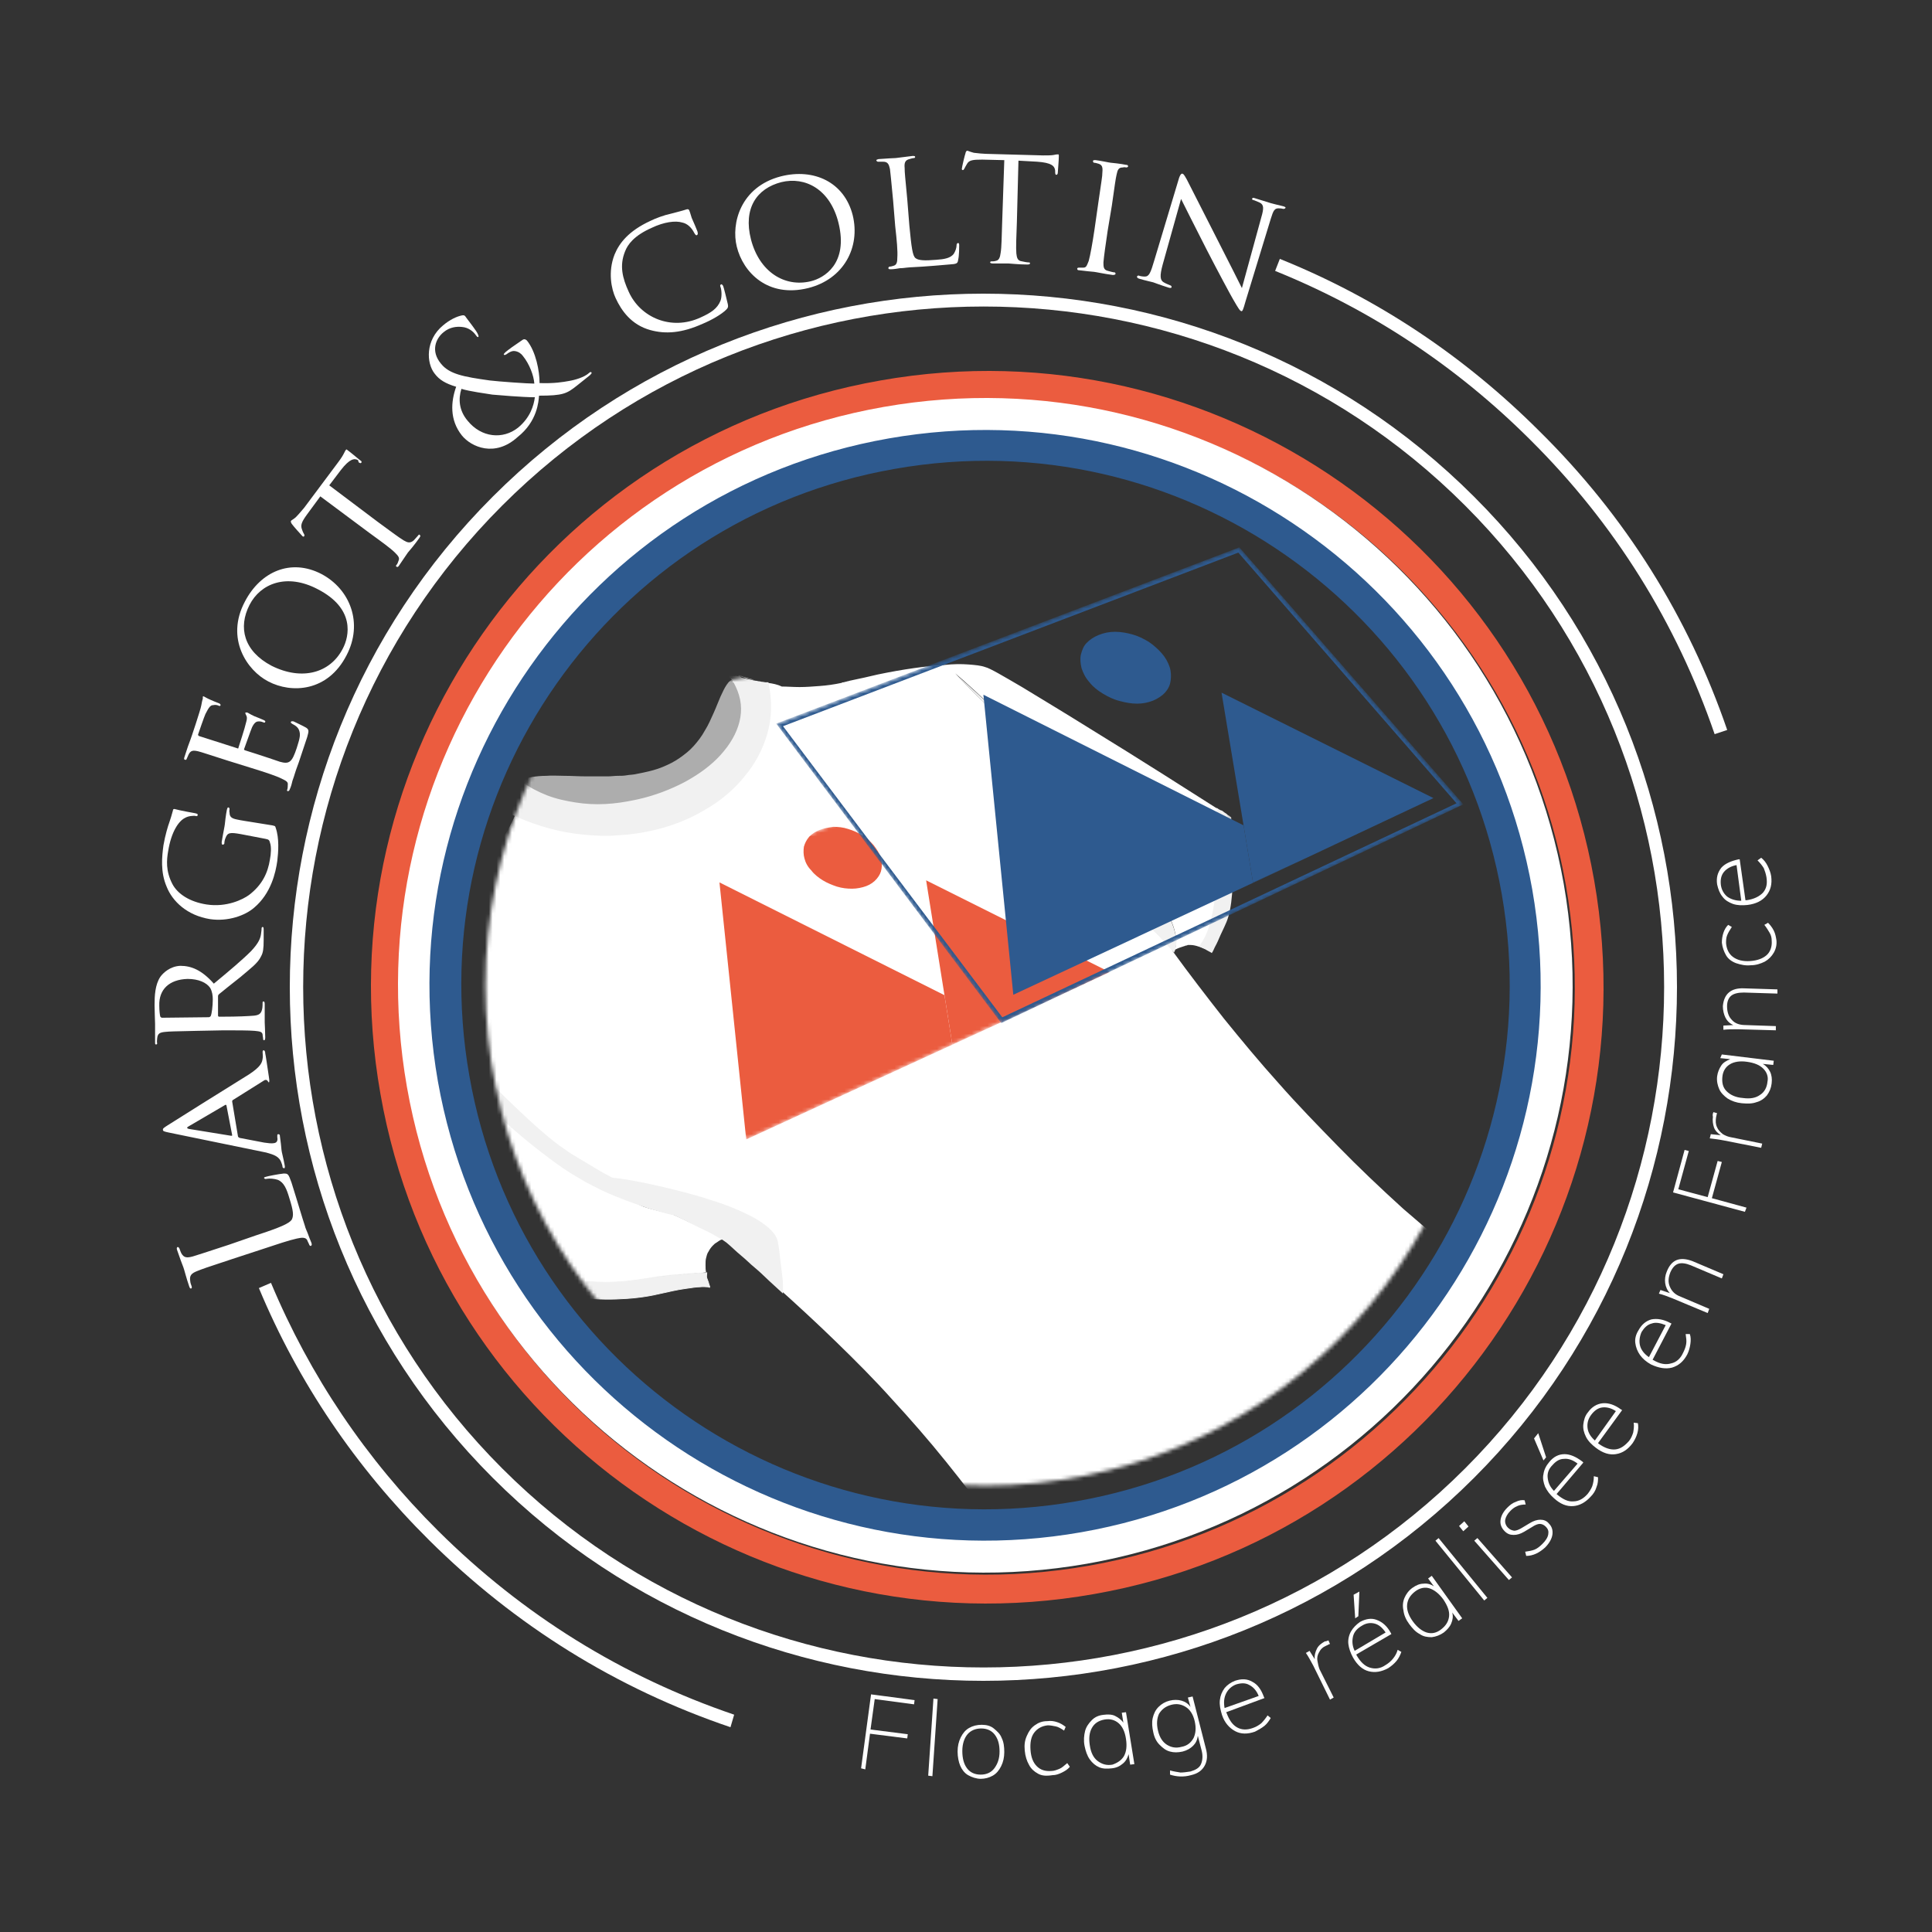 <svg width="500" height="500" viewBox="0 0 500 500" fill="none" xmlns="http://www.w3.org/2000/svg">
<rect x="0" y="0" width="500" height="500" fill="#333333" stroke="none"/>
<path d="M222.848 457.641L225.427 438.5L236.694 439.993L236.558 441.079L226.377 439.722L225.291 447.595L234.929 448.817L234.794 449.903L225.155 448.681L223.934 457.912L222.848 457.641Z" fill="white"/>
<path d="M240.219 459.541L241.576 439.586L242.662 439.722L241.305 459.677L240.219 459.541Z" fill="white"/>
<path d="M250.539 459.407C249.589 458.864 248.91 457.914 248.503 456.963C248.096 456.013 247.824 454.656 247.824 453.298C247.824 451.941 248.096 450.719 248.639 449.633C249.182 448.547 249.86 447.732 250.811 447.189C251.761 446.646 252.847 446.375 254.069 446.375C255.29 446.375 256.376 446.646 257.191 447.325C258.005 448.004 258.82 448.683 259.227 449.769C259.77 450.855 259.906 452.076 259.906 453.434C259.906 454.791 259.634 456.013 259.091 457.099C258.548 458.185 257.87 459 256.919 459.543C255.969 460.086 254.883 460.357 253.797 460.357C252.711 460.357 251.489 459.95 250.539 459.407ZM257.327 457.642C258.141 456.556 258.684 455.199 258.684 453.298C258.684 451.398 258.277 450.04 257.462 448.954C256.648 447.868 255.426 447.325 253.933 447.325C252.44 447.325 251.218 447.868 250.403 448.818C249.589 449.769 249.046 451.262 249.046 453.162C249.046 455.063 249.453 456.556 250.268 457.642C251.082 458.728 252.304 459.271 253.797 459.271C255.29 459.271 256.512 458.728 257.327 457.642Z" fill="white"/>
<path d="M268.595 459.003C267.645 458.46 266.83 457.781 266.287 456.695C265.744 455.745 265.337 454.523 265.201 453.03C265.066 451.537 265.201 450.451 265.744 449.229C266.287 448.007 266.83 447.193 267.781 446.514C268.731 445.835 269.681 445.428 271.038 445.428C271.989 445.293 272.803 445.428 273.618 445.7C274.432 445.971 275.111 446.379 275.79 446.921L275.382 447.872C274.568 447.329 273.889 446.921 273.21 446.786C272.532 446.65 271.853 446.514 271.174 446.514C269.681 446.65 268.459 447.329 267.645 448.415C266.83 449.501 266.559 450.994 266.695 452.894C266.83 454.795 267.373 456.152 268.324 457.103C269.274 458.053 270.495 458.46 272.124 458.324C272.803 458.324 273.482 458.053 274.161 457.781C274.839 457.51 275.382 456.967 276.197 456.288L276.876 457.238C276.333 457.917 275.654 458.324 274.839 458.732C274.025 459.139 273.21 459.41 272.396 459.41C270.631 459.682 269.545 459.546 268.595 459.003Z" fill="white"/>
<path d="M291.403 443.117L293.575 456.556L292.489 456.692L292.082 453.977C291.811 454.927 291.403 455.742 290.589 456.421C289.774 457.099 288.96 457.507 287.738 457.642C286.516 457.778 285.43 457.778 284.48 457.371C283.53 456.964 282.715 456.285 282.037 455.335C281.358 454.384 280.951 453.163 280.679 451.805C280.408 450.448 280.543 449.09 280.815 448.004C281.086 446.918 281.765 445.968 282.58 445.153C283.394 444.339 284.344 443.932 285.566 443.796C286.652 443.66 287.738 443.66 288.553 444.067C289.367 444.475 290.182 445.018 290.725 445.832L290.317 443.253L291.403 443.117ZM290.86 454.52C291.539 453.298 291.675 451.805 291.403 450.04C291.132 448.14 290.453 446.782 289.503 445.968C288.553 445.153 287.331 444.746 285.838 445.018C284.344 445.289 283.258 445.968 282.58 447.19C281.901 448.411 281.765 449.905 282.037 451.669C282.308 453.57 282.987 454.927 284.073 455.742C285.159 456.556 286.381 456.964 287.874 456.692C289.096 456.285 290.182 455.606 290.86 454.52Z" fill="white"/>
<path d="M308.641 439.047L312.034 452.35C312.577 454.251 312.442 455.744 311.763 456.966C311.084 458.187 309.998 459.002 308.233 459.409C306.333 459.952 304.432 459.816 302.803 459.273V458.187C303.754 458.459 304.704 458.595 305.518 458.73C306.333 458.73 307.147 458.595 308.098 458.459C309.455 458.052 310.405 457.509 310.813 456.558C311.22 455.608 311.356 454.386 310.948 452.893L309.998 449.228C309.862 450.314 309.455 451.129 308.776 451.807C308.098 452.486 307.147 453.029 306.061 453.3C304.84 453.572 303.754 453.572 302.803 453.3C301.717 453.029 300.903 452.35 300.089 451.536C299.274 450.721 298.731 449.635 298.46 448.278C298.188 447.056 298.052 445.834 298.324 444.613C298.595 443.527 299.003 442.576 299.817 441.762C300.632 440.947 301.582 440.404 302.668 440.133C303.754 439.861 304.84 439.861 305.79 440.133C306.74 440.404 307.555 440.947 308.098 441.762L307.419 439.318L308.641 439.047ZM308.912 449.771C309.455 448.549 309.591 447.192 309.184 445.427C308.776 443.662 307.962 442.441 306.876 441.762C305.79 441.083 304.568 440.812 303.075 441.219C301.582 441.626 300.631 442.441 299.953 443.527C299.41 444.748 299.274 446.106 299.681 447.871C300.089 449.635 300.903 450.857 301.989 451.536C303.075 452.215 304.297 452.486 305.79 452.079C307.283 451.807 308.233 450.993 308.912 449.771Z" fill="white"/>
<path d="M317.328 443.125L317.464 443.396C318.143 445.161 318.957 446.383 320.179 447.062C321.401 447.74 322.758 447.74 324.252 447.197C325.066 446.926 325.745 446.519 326.424 445.976C326.967 445.433 327.509 444.754 328.052 443.939L328.867 444.618C328.46 445.297 327.917 446.111 327.238 446.654C326.559 447.197 325.609 447.74 324.795 448.148C322.894 448.826 321.129 448.826 319.636 448.012C318.143 447.197 316.921 445.84 316.242 443.804C315.835 442.446 315.564 441.224 315.699 440.003C315.835 438.781 316.242 437.831 316.921 436.881C317.6 436.066 318.55 435.387 319.636 434.98C321.265 434.437 322.758 434.437 324.116 435.252C325.473 435.93 326.424 437.288 327.102 439.188L327.238 439.46L317.328 443.125ZM317.328 438.238C316.785 439.324 316.65 440.546 316.921 442.039L325.745 438.917C325.202 437.559 324.387 436.609 323.301 436.066C322.351 435.523 321.265 435.523 319.908 435.93C318.822 436.337 317.871 437.152 317.328 438.238Z" fill="white"/>
<path d="M343.798 424.523L344.205 425.474C343.934 425.474 343.662 425.745 343.255 425.881C342.305 426.288 341.762 426.831 341.355 427.646C340.947 428.324 340.812 429.139 340.947 429.818C341.083 430.496 341.219 431.311 341.49 431.99L345.156 439.32L344.205 439.863L339.861 431.039C339.183 429.818 338.64 428.732 337.961 427.781L338.911 427.238L340.269 429.41C340.133 428.46 340.404 427.51 340.812 426.695C341.219 425.881 341.898 425.338 342.848 424.795C343.119 424.795 343.527 424.659 343.798 424.523Z" fill="white"/>
<path d="M350.993 428.188L351.128 428.46C352.079 430.089 353.165 431.175 354.522 431.582C355.88 431.989 357.237 431.853 358.595 430.903C359.273 430.496 359.952 429.953 360.495 429.274C361.038 428.596 361.445 427.917 361.717 426.967L362.667 427.51C362.396 428.324 361.988 429.139 361.445 429.817C360.767 430.632 360.088 431.175 359.273 431.718C357.509 432.668 355.88 432.939 354.251 432.532C352.622 432.125 351.264 430.903 350.178 429.003C349.499 427.781 349.092 426.559 348.956 425.473C348.821 424.387 349.092 423.166 349.635 422.215C350.178 421.265 350.993 420.451 351.943 419.772C353.436 418.957 354.929 418.686 356.287 419.229C357.78 419.772 359.002 420.858 359.952 422.623L360.088 422.894L350.993 428.188ZM350.178 423.437C349.907 424.523 349.907 425.881 350.585 427.238L358.595 422.487C357.78 421.265 356.83 420.451 355.744 420.179C354.658 419.908 353.572 420.043 352.486 420.722C351.264 421.401 350.45 422.351 350.178 423.437ZM351.536 418.279L350.721 418.822L350.314 412.713L351.807 411.898L351.536 418.279Z" fill="white"/>
<path d="M370.542 407.82L378.415 418.816L377.465 419.495L375.836 417.323C376.108 418.273 375.972 419.223 375.565 420.173C375.157 421.124 374.479 421.802 373.664 422.481C372.714 423.16 371.628 423.567 370.542 423.703C369.456 423.703 368.37 423.567 367.42 422.888C366.334 422.345 365.519 421.395 364.705 420.309C363.89 419.223 363.347 418.001 363.212 416.78C362.94 415.558 363.076 414.472 363.483 413.522C363.89 412.572 364.569 411.621 365.519 410.943C366.47 410.264 367.42 409.857 368.37 409.857C369.32 409.721 370.27 409.992 371.085 410.535L369.592 408.499L370.542 407.82ZM375.022 418.273C375.157 416.915 374.614 415.558 373.528 413.929C372.442 412.436 371.221 411.486 369.999 411.078C368.777 410.671 367.42 410.943 366.198 411.893C364.976 412.843 364.298 413.929 364.162 415.286C364.026 416.644 364.569 418.137 365.655 419.63C366.741 421.124 367.963 422.074 369.184 422.481C370.542 422.888 371.764 422.617 372.985 421.667C374.207 420.716 374.886 419.63 375.022 418.273Z" fill="white"/>
<path d="M384.117 414.209L371.492 398.733L372.307 398.055L384.931 413.53L384.117 414.209Z" fill="white"/>
<path d="M377.602 394.925L378.959 393.703L380.045 395.061L378.688 396.282L377.602 394.925ZM390.498 408.907L381.538 398.726L382.353 398.047L391.312 408.228L390.498 408.907Z" fill="white"/>
<path d="M394.982 402.667L394.711 401.581C395.661 401.445 396.475 401.309 397.154 401.038C397.833 400.766 398.512 400.223 399.19 399.545C400.005 398.73 400.548 397.916 400.684 397.101C400.819 396.287 400.684 395.744 400.005 395.065C399.598 394.658 399.055 394.386 398.512 394.386C397.969 394.386 397.29 394.658 396.475 395.201L394.439 396.422C393.489 396.965 392.674 397.237 391.724 397.237C390.774 397.237 390.095 396.965 389.416 396.287C388.602 395.472 388.195 394.522 388.33 393.436C388.466 392.35 389.009 391.264 390.095 390.178C390.774 389.499 391.453 388.956 392.267 388.685C393.082 388.277 393.896 388.142 394.575 388.277L394.846 389.363C394.032 389.363 393.217 389.499 392.674 389.771C391.996 390.042 391.453 390.449 390.91 390.992C390.095 391.807 389.688 392.621 389.552 393.3C389.416 393.979 389.688 394.793 390.231 395.336C390.774 395.879 391.181 396.015 391.86 396.151C392.403 396.151 393.082 395.879 393.76 395.472L395.797 394.25C396.883 393.572 397.833 393.3 398.647 393.3C399.462 393.3 400.276 393.572 400.819 394.25C401.634 395.065 401.905 396.015 401.77 397.101C401.634 398.187 400.955 399.409 399.869 400.495C398.376 401.852 396.747 402.667 394.982 402.667Z" fill="white"/>
<path d="M400.13 377.151L399.451 377.965L397.008 372.264L398.094 370.906L400.13 377.151ZM402.845 386.653L402.981 386.789C404.474 388.011 405.831 388.689 407.189 388.554C408.546 388.554 409.768 387.875 410.854 386.653C411.397 385.974 411.804 385.296 412.076 384.617C412.347 383.802 412.483 382.988 412.483 382.038L413.569 382.309C413.569 383.124 413.569 383.938 413.162 384.888C412.89 385.839 412.347 386.653 411.669 387.332C410.311 388.825 408.818 389.64 407.189 389.775C405.424 389.911 403.795 389.232 402.166 387.739C401.08 386.789 400.401 385.839 399.859 384.753C399.451 383.667 399.18 382.581 399.451 381.495C399.587 380.409 400.13 379.323 400.945 378.372C402.031 377.015 403.388 376.336 404.881 376.336C406.374 376.336 407.868 377.015 409.497 378.237L409.768 378.508L402.845 386.653ZM400.537 382.445C400.673 383.667 401.08 384.753 402.166 385.839L408.275 378.78C407.053 377.829 405.831 377.422 404.745 377.558C403.659 377.558 402.709 378.101 401.759 379.187C400.809 380.137 400.401 381.223 400.537 382.445Z" fill="white"/>
<path d="M413.57 373.478L413.706 373.614C415.199 374.7 416.692 375.243 418.05 375.107C419.407 374.971 420.493 374.157 421.579 372.935C422.122 372.256 422.394 371.577 422.665 370.763C422.801 369.948 422.937 369.134 422.801 368.184L423.887 368.319C424.023 369.134 424.023 369.948 423.751 370.899C423.48 371.849 423.072 372.663 422.529 373.478C421.308 375.107 419.95 376.057 418.185 376.329C416.556 376.6 414.792 376.057 413.027 374.7C411.941 373.885 410.991 372.935 410.448 371.849C409.905 370.763 409.633 369.677 409.769 368.591C409.905 367.505 410.176 366.419 410.991 365.469C411.941 364.111 413.298 363.297 414.792 363.161C416.285 363.025 417.914 363.568 419.543 364.79L419.814 364.926L413.57 373.478ZM410.855 369.541C410.991 370.763 411.669 371.849 412.755 372.799L418.185 365.197C416.964 364.383 415.742 364.111 414.656 364.247C413.57 364.383 412.62 365.061 411.805 366.147C410.991 367.233 410.719 368.319 410.855 369.541Z" fill="white"/>
<path d="M427.693 351.904L427.965 352.04C429.594 352.99 431.087 353.261 432.445 352.854C433.802 352.583 434.888 351.633 435.567 350.139C435.974 349.325 436.246 348.646 436.381 347.832C436.517 347.017 436.381 346.203 436.246 345.252H437.331C437.603 346.067 437.603 346.881 437.467 347.832C437.331 348.782 437.06 349.732 436.653 350.547C435.702 352.311 434.481 353.397 432.716 353.94C431.087 354.347 429.322 354.076 427.286 353.126C426.064 352.447 425.114 351.632 424.435 350.682C423.757 349.732 423.349 348.646 423.214 347.56C423.078 346.474 423.349 345.388 424.028 344.302C424.843 342.809 425.929 341.859 427.422 341.451C428.915 341.18 430.544 341.451 432.309 342.402L432.58 342.537L427.693 351.904ZM424.435 348.239C424.707 349.325 425.521 350.411 426.743 351.225L431.087 342.945C429.73 342.402 428.508 342.13 427.422 342.537C426.336 342.809 425.521 343.623 424.843 344.709C424.3 345.931 424.164 347.153 424.435 348.239Z" fill="white"/>
<path d="M438.008 326.379L446.017 329.772L445.61 330.858L437.601 327.465C436.244 326.922 435.158 326.786 434.343 327.057C433.529 327.329 432.85 328.008 432.307 329.229C431.764 330.587 431.628 331.809 432.171 333.03C432.714 334.252 433.529 335.067 435.022 335.61L442.352 338.732L441.945 339.818L432.85 336.017C431.492 335.474 430.406 335.067 429.32 334.795L429.728 333.845L432.171 334.659C431.492 333.981 431.085 333.03 430.949 332.08C430.814 331.13 430.949 330.044 431.357 329.094C432.578 325.971 434.75 325.157 438.008 326.379Z" fill="white"/>
<path d="M451.582 313.62L432.984 308.597L435.971 297.602L437.057 297.873L434.342 307.783L441.944 309.819L444.523 300.452L445.609 300.724L443.03 310.09L451.989 312.534L451.582 313.62Z" fill="white"/>
<path d="M443.435 287.82L444.385 288.092C444.249 288.363 444.249 288.635 444.113 289.178C443.978 290.128 443.978 290.943 444.385 291.757C444.656 292.436 445.199 292.979 445.878 293.522C446.557 293.929 447.236 294.201 448.05 294.336L456.059 295.965L455.788 297.051L446.15 295.151C444.792 294.879 443.57 294.743 442.484 294.608L442.756 293.522L445.335 293.793C444.521 293.25 443.842 292.572 443.57 291.757C443.299 290.943 443.163 289.992 443.299 289.042C443.163 288.499 443.299 288.092 443.435 287.82Z" fill="white"/>
<path d="M445.609 272.891L459.048 274.52L458.912 275.606L456.197 275.334C457.147 275.877 457.69 276.556 458.097 277.37C458.505 278.185 458.64 279.271 458.505 280.357C458.369 281.579 457.962 282.529 457.283 283.479C456.604 284.294 455.654 284.972 454.568 285.244C453.482 285.651 452.26 285.651 450.767 285.515C449.41 285.38 448.188 284.972 447.102 284.294C446.152 283.615 445.337 282.8 444.93 281.85C444.523 280.9 444.251 279.814 444.387 278.592C444.523 277.506 444.93 276.556 445.473 275.741C446.016 274.927 446.83 274.52 447.781 274.112L445.201 273.841L445.609 272.891ZM456.333 276.556C455.383 275.606 454.025 275.063 452.125 274.791C450.224 274.52 448.731 274.791 447.645 275.47C446.559 276.149 445.88 277.235 445.744 278.728C445.609 280.221 445.88 281.443 446.83 282.393C447.781 283.343 449.138 284.022 451.039 284.158C452.939 284.429 454.432 284.158 455.518 283.343C456.604 282.665 457.283 281.443 457.419 279.95C457.69 278.728 457.283 277.506 456.333 276.556Z" fill="white"/>
<path d="M451.305 255.781L459.993 256.053V257.139L451.305 256.867C449.812 256.867 448.726 257.139 448.047 257.682C447.368 258.225 446.961 259.175 446.961 260.397C446.961 261.89 447.368 263.112 448.183 263.926C448.997 264.876 450.219 265.284 451.712 265.284L459.586 265.555V266.641L449.812 266.37C448.454 266.37 447.097 266.37 446.011 266.505V265.419L448.59 265.284C447.64 264.876 446.961 264.198 446.554 263.383C446.146 262.569 445.875 261.483 445.875 260.397C446.146 257.275 447.911 255.646 451.305 255.781Z" fill="white"/>
<path d="M459.056 246.55C458.513 247.5 457.699 248.315 456.749 248.858C455.663 249.401 454.441 249.808 453.083 249.808C451.726 249.944 450.504 249.672 449.282 249.265C448.196 248.858 447.246 248.179 446.703 247.229C446.16 246.279 445.753 245.193 445.617 243.971C445.617 243.021 445.753 242.206 446.024 241.392C446.296 240.577 446.703 239.898 447.246 239.355L448.196 239.898C447.653 240.713 447.246 241.392 446.975 242.07C446.703 242.749 446.703 243.428 446.703 244.107C446.839 245.6 447.382 246.822 448.468 247.636C449.554 248.451 451.047 248.858 452.948 248.722C454.848 248.586 456.206 248.043 457.156 247.229C458.106 246.414 458.649 245.057 458.513 243.428C458.513 242.749 458.378 242.07 457.97 241.392C457.563 240.713 457.156 240.034 456.613 239.355L457.563 238.812C458.106 239.355 458.649 240.034 459.056 240.849C459.464 241.663 459.599 242.478 459.735 243.292C459.871 244.514 459.599 245.6 459.056 246.55Z" fill="white"/>
<path d="M451.725 232.98H451.997C453.897 232.709 455.255 232.03 456.205 231.08C457.155 229.994 457.427 228.772 457.155 227.007C457.02 226.193 456.748 225.378 456.477 224.699C456.069 224.021 455.526 223.342 454.848 222.663L455.798 221.984C456.477 222.527 457.02 223.206 457.427 224.021C457.834 224.835 458.241 225.785 458.377 226.736C458.649 228.772 458.241 230.401 457.155 231.758C456.069 233.116 454.44 233.93 452.268 234.202C450.911 234.338 449.689 234.338 448.468 233.93C447.382 233.523 446.431 232.98 445.753 232.03C445.074 231.215 444.667 230.129 444.395 228.908C444.124 227.143 444.531 225.785 445.481 224.564C446.431 223.478 448.06 222.799 449.961 222.392H450.232L451.725 232.98ZM446.974 232.03C447.925 232.709 449.146 233.116 450.64 233.116L449.418 223.885C447.925 224.156 446.839 224.835 446.16 225.65C445.481 226.464 445.21 227.55 445.345 228.908C445.481 230.129 446.024 231.215 446.974 232.03Z" fill="white"/>
<path d="M189.048 447C159.522 437 133.262 420.649 111.084 398.622C92.035 379.703 77.205 357.811 67 333.351L70.129 332C80.198 356.054 94.757 377.676 113.397 396.189C135.303 417.946 161.019 433.892 190 443.757L189.048 447Z" fill="white"/>
<path d="M447 188.917L443.746 190C433.849 161.178 417.852 135.469 396.024 113.818C377.044 94.875 354.81 80.125 330 70.112L331.22 67C356.437 77.148 378.942 92.168 398.329 111.518C420.699 133.574 436.968 159.69 447 188.917Z" fill="white"/>
<path d="M66.201 319.729C72.446 317.693 75.025 316.607 75.568 315.521C75.975 314.571 75.975 313.485 74.889 310.091C74.211 307.783 73.532 306.019 71.903 305.34C71.088 305.068 69.867 304.933 69.052 305.068C68.645 305.204 68.509 305.068 68.373 304.933C68.238 304.661 68.509 304.661 68.916 304.525C69.324 304.39 72.039 303.847 73.396 303.711C74.482 303.711 74.618 303.711 75.432 306.019C76.383 309.005 77.061 311.313 77.604 313.078C78.147 314.842 78.555 316.2 78.962 317.422C78.962 317.557 79.233 318.236 79.641 319.186C79.912 320.001 80.319 320.951 80.591 321.63C80.727 322.037 80.727 322.308 80.455 322.444C80.319 322.444 80.184 322.444 80.048 322.173C79.912 321.765 79.641 321.358 79.505 320.951C79.098 320.137 78.012 320.272 76.79 320.544C74.889 320.951 71.631 322.037 67.559 323.394L60.093 325.838C53.441 328.01 52.355 328.417 50.998 328.96C49.64 329.503 48.961 330.046 49.233 331.539C49.233 331.947 49.504 332.625 49.64 333.033C49.64 333.168 49.64 333.44 49.504 333.44C49.233 333.576 49.097 333.304 48.961 332.897C48.283 330.996 47.604 328.281 47.468 328.01C47.332 327.738 46.246 324.752 45.839 323.53C45.703 323.123 45.703 322.851 45.975 322.716C46.111 322.716 46.246 322.851 46.382 322.987C46.518 323.259 46.654 323.802 46.925 324.345C47.604 325.566 48.418 325.566 49.912 325.159C51.269 324.752 52.491 324.345 59.142 322.173L66.201 319.729Z" fill="white"/>
<path d="M43.802 293.125C42.445 292.854 42.173 292.718 42.173 292.446C42.037 292.039 42.58 291.768 43.395 291.225C44.888 290.274 59.142 281.315 64.436 278.057C67.558 276.021 67.83 274.935 67.965 273.984C68.101 273.441 67.965 272.763 67.965 272.355C67.965 272.084 67.965 271.812 68.237 271.812C68.508 271.812 68.644 272.22 68.644 272.627C68.78 273.17 69.187 276.021 69.594 278.736C69.73 279.55 69.73 280.093 69.594 280.093C69.459 280.093 69.459 280.093 69.323 279.822C69.187 279.55 68.78 279.279 68.237 279.686L60.228 284.709C60.092 284.844 60.092 284.844 60.092 285.116L61.585 294.075C61.585 294.211 61.721 294.347 61.992 294.483L68.373 295.704C69.323 295.84 70.273 295.976 70.952 295.84C71.766 295.704 71.902 295.026 71.766 294.347V293.94C71.766 293.668 71.766 293.532 72.038 293.532C72.309 293.532 72.445 293.668 72.445 294.075C72.581 295.026 72.852 297.197 72.852 297.605C72.852 298.012 73.395 299.912 73.667 301.541C73.803 302.084 73.667 302.356 73.531 302.356C73.395 302.356 73.26 302.22 73.124 302.084C73.124 301.813 72.988 301.27 72.852 300.998C72.309 299.234 70.816 298.826 68.916 298.283L43.802 293.125ZM58.599 286.066C58.599 285.93 58.463 285.93 58.327 285.93L48.825 291.496C48.282 291.768 48.282 292.039 48.961 292.175L59.821 293.94C59.956 293.94 60.092 293.94 60.092 293.804L58.599 286.066Z" fill="white"/>
<path d="M50.86 266.784C45.023 266.92 43.937 266.92 42.715 267.056C41.358 267.192 40.815 267.463 40.679 268.685C40.679 268.956 40.543 269.635 40.679 270.042C40.679 270.178 40.543 270.314 40.407 270.314C40.136 270.314 40.136 270.178 40.136 269.635C40.136 267.87 40.136 265.156 40.136 265.02C40.136 264.613 40 261.355 40 260.133C40 257.689 40.136 254.839 41.493 252.802C42.172 251.852 43.937 250.087 46.652 249.952C49.502 249.952 52.217 251.038 55.34 254.567C59.276 251.309 62.67 248.458 64.978 246.151C67.014 243.979 67.421 242.757 67.557 241.671C67.693 240.856 67.693 240.449 67.693 240.313C67.693 240.042 67.829 239.906 67.964 239.906C68.236 239.906 68.236 240.178 68.236 240.856V243.3C68.236 245.472 68.1 246.558 67.557 247.508C66.743 249.273 64.842 250.63 62.127 252.938C60.091 254.567 57.647 256.468 56.697 257.282C56.561 257.418 56.426 257.554 56.426 257.825V262.848C56.426 262.984 56.561 263.119 56.697 263.119H57.647C61.312 263.119 64.299 262.984 65.792 262.848C66.878 262.712 67.557 262.441 67.829 261.219C67.964 260.676 67.964 259.861 67.964 259.454C67.964 259.183 68.1 259.183 68.236 259.183C68.371 259.183 68.507 259.318 68.507 259.861C68.507 262.033 68.507 264.477 68.507 264.613C68.507 264.613 68.643 267.327 68.643 268.549C68.643 268.956 68.507 269.228 68.371 269.228C68.236 269.228 68.1 269.092 68.1 268.956C68.1 268.549 67.964 268.142 67.964 267.735C67.829 266.92 67.014 266.92 65.928 266.784C64.299 266.649 61.312 266.649 57.783 266.649L50.86 266.784ZM53.982 263.255C54.254 263.255 54.389 263.119 54.525 262.984C54.797 262.441 55.068 260.404 55.068 258.64C55.068 257.689 54.932 256.603 54.389 255.653C53.439 254.296 51.403 253.345 48.552 253.345C43.801 253.481 41.086 256.06 41.222 260.269C41.222 261.49 41.358 262.712 41.493 263.119C41.629 263.255 41.765 263.391 41.901 263.391L53.982 263.255Z" fill="white"/>
<path d="M62.397 215.884C59.41 215.341 58.867 215.477 58.324 216.97C58.188 217.242 58.053 217.92 58.053 218.328C58.053 218.463 57.781 218.599 57.645 218.599C57.374 218.599 57.374 218.328 57.374 217.92C57.645 216.156 58.188 213.576 58.188 213.305C58.188 213.169 58.46 210.726 58.731 209.504C58.867 209.097 58.867 208.961 59.139 208.961C59.274 208.961 59.41 209.232 59.41 209.368C59.41 209.64 59.274 209.911 59.41 210.318C59.41 211.404 59.953 211.812 61.31 212.083C62.532 212.355 63.618 212.49 65.247 212.762L69.455 213.441C71.22 213.712 71.22 213.712 71.356 214.255C72.306 216.97 72.035 220.5 71.763 222.807C71.356 225.794 70.134 231.224 65.79 234.889C63.483 236.925 59.003 238.554 54.387 237.875C48.414 236.925 44.613 233.26 43.12 229.459C41.491 225.658 41.898 221.721 42.306 218.735C42.713 216.291 43.527 213.576 43.799 212.898C44.07 212.083 44.478 210.861 44.749 209.775C44.749 209.368 45.021 209.368 45.156 209.368C45.699 209.504 46.65 209.775 50.451 210.454C51.129 210.59 51.265 210.726 51.129 210.997C51.129 211.269 50.858 211.269 50.451 211.133C49.908 211.133 48.822 211.133 47.871 211.676C46.242 212.49 44.342 215.205 43.527 220.228C43.12 222.536 42.849 225.387 44.613 228.78C45.971 231.359 49.093 233.396 53.437 234.074C58.731 234.889 62.94 232.717 64.433 231.631C67.826 229.052 69.32 225.93 69.863 222.4C70.134 221.043 70.27 219.142 69.863 218.056C69.727 217.513 69.591 217.242 68.777 217.106L62.397 215.884Z" fill="white"/>
<path d="M59.001 196.874C53.435 195.109 52.349 194.702 51.263 194.431C50.041 194.159 49.363 194.159 48.82 195.245C48.684 195.517 48.412 196.195 48.277 196.467C48.277 196.603 48.005 196.738 47.869 196.603C47.598 196.603 47.598 196.331 47.734 195.924C48.277 194.159 49.091 191.851 49.227 191.58C49.363 191.308 51.942 183.571 52.078 182.62C52.213 181.942 52.349 181.127 52.485 180.856C52.485 180.72 52.485 180.448 52.485 180.313C52.485 180.177 52.756 180.177 52.892 180.313C53.164 180.448 53.571 180.72 54.521 181.127C54.793 181.263 56.422 181.942 56.829 182.077C56.965 182.213 57.1 182.349 57.1 182.485C56.965 182.756 56.829 182.756 56.557 182.62C56.286 182.485 55.743 182.349 55.2 182.485C54.521 182.485 54.114 182.892 53.164 184.792C52.892 185.335 51.399 189.679 51.263 190.087C51.263 190.222 51.263 190.358 51.535 190.494L61.309 193.616C61.58 193.752 61.716 193.752 61.716 193.48C61.852 193.073 63.48 188.05 63.616 187.236C63.888 186.286 64.023 185.743 63.752 185.2C63.616 184.928 63.48 184.657 63.48 184.521C63.48 184.385 63.616 184.385 63.888 184.385C64.159 184.385 64.567 184.792 65.788 185.335C66.467 185.607 67.825 186.15 68.096 186.286C68.368 186.421 68.775 186.557 68.639 186.829C68.639 186.964 68.368 187.1 68.232 186.964C67.825 186.829 67.553 186.693 67.01 186.693C66.467 186.693 65.924 186.829 65.245 188.186C64.838 189.136 63.48 193.073 63.209 193.752C63.073 194.023 63.209 194.023 63.345 194.159L66.331 195.109C67.553 195.517 71.761 196.874 72.44 197.146C74.883 197.824 75.562 197.281 76.784 193.616C77.055 192.666 77.734 190.901 77.598 189.815C77.463 188.729 77.055 188.05 75.698 187.372C75.291 187.1 75.155 186.964 75.291 186.829C75.426 186.557 75.698 186.693 75.969 186.693C76.241 186.829 78.549 187.915 79.227 188.322C80.042 188.865 79.906 189.272 79.499 190.765C78.549 193.616 77.87 195.652 77.327 197.281C76.784 198.775 76.377 199.861 76.241 200.404C76.241 200.539 75.969 201.218 75.698 202.033C75.562 202.711 75.291 203.662 75.019 204.205C74.883 204.612 74.748 204.748 74.476 204.748C74.34 204.748 74.205 204.612 74.34 204.34C74.476 203.933 74.476 203.526 74.476 203.119C74.612 202.304 73.933 202.033 72.847 201.49C71.49 200.811 68.639 199.861 65.109 198.775L59.001 196.874Z" fill="white"/>
<path d="M63.352 155.739C67.425 147.866 75.298 144.472 83.172 148.545C90.638 152.481 94.031 161.305 89.688 169.586C84.801 179.088 75.434 179.495 69.461 176.373C63.895 173.522 58.33 165.242 63.352 155.739ZM88.737 167.821C90.366 164.699 91.995 157.504 82.221 152.481C74.212 148.273 67.425 150.988 64.574 156.554C61.588 162.391 63.081 168.5 70.275 172.301C78.149 176.237 85.479 174.201 88.737 167.821Z" fill="white"/>
<path d="M97.833 135.11C100.819 137.282 103.127 139.047 104.485 139.861C105.435 140.404 106.114 140.676 107.064 139.861C107.471 139.454 108.014 138.775 108.286 138.504C108.421 138.232 108.557 138.368 108.693 138.504C108.829 138.639 108.829 138.775 108.557 139.182C107.335 140.947 105.706 142.848 105.571 142.983C105.435 143.119 103.942 145.427 103.263 146.377C102.991 146.784 102.856 146.784 102.584 146.648C102.448 146.513 102.448 146.377 102.584 146.241C102.856 145.97 102.991 145.563 103.127 145.155C103.534 144.341 102.991 143.798 102.177 142.983C101.091 141.897 98.647 140.133 95.661 137.961L82.901 128.458L79.507 133.074C78.014 135.11 77.742 135.924 78.149 137.01C78.421 137.825 78.557 137.961 78.692 138.232C78.828 138.504 78.828 138.639 78.692 138.775C78.692 138.911 78.421 138.911 78.285 138.775C78.014 138.504 75.706 135.924 75.57 135.653C75.434 135.517 75.163 134.974 75.299 134.838C75.434 134.567 75.978 134.431 76.656 133.752C77.471 132.938 78.421 131.716 78.692 131.445L87.516 119.635C88.331 118.549 88.738 117.87 89.009 117.327C89.281 116.784 89.417 116.512 89.552 116.377C89.688 116.241 89.824 116.377 89.96 116.512C90.91 117.191 92.946 118.956 93.353 119.227C93.625 119.363 93.625 119.635 93.489 119.77C93.353 119.906 93.218 119.906 92.81 119.635L92.674 119.092C91.724 118.549 90.503 118.684 88.195 121.671L85.208 125.607L97.833 135.11Z" fill="white"/>
<path d="M119.55 112.716C116.292 108.643 116.699 103.892 118.056 100.091C115.341 99.276 113.712 98.326 112.491 96.697C110.319 93.982 110.047 88.009 114.663 84.208C116.427 82.715 118.192 81.901 119.55 81.629C120.228 81.493 120.364 81.765 120.636 82.172C121.45 83.258 123.351 85.701 123.622 86.38C123.894 86.923 123.894 87.195 123.758 87.195C123.622 87.331 123.486 87.195 123.079 86.652C122.4 85.701 121.179 84.751 119.55 84.615C118.192 84.48 116.427 84.615 114.798 85.973C112.762 87.602 111.405 90.86 114.12 94.118C116.292 96.833 119.957 97.512 126.744 98.462C128.916 98.733 136.518 99.276 138.283 99.276C138.147 97.24 137.061 94.254 135.297 92.082C134.889 91.539 134.211 90.996 133.26 90.86C132.446 90.724 131.631 91.267 131.088 91.674C130.817 91.81 130.681 91.946 130.41 91.81C130.274 91.674 130.545 91.403 130.817 91.132C131.631 90.453 133.125 89.367 135.161 88.009C135.704 87.602 136.111 87.874 136.382 88.145C138.69 90.996 139.64 96.018 139.64 99.141C143.441 99.276 145.749 98.869 147.242 98.598C148.871 98.326 151.179 97.647 152.401 96.561C152.672 96.29 152.944 96.154 153.08 96.426C153.215 96.561 152.944 96.833 152.672 97.104L149.279 99.819C146.699 101.856 145.749 102.399 139.505 102.399C139.369 103.892 139.097 109.05 133.939 113.123C128.102 118.417 121.993 115.702 119.55 112.716ZM138.419 102.806C135.161 102.806 129.052 102.263 127.423 102.127C125.794 101.856 121.586 101.313 119.414 100.634C118.599 103.213 118.735 106.2 121.043 108.915C124.572 113.258 130.138 113.801 134.075 110.679C137.197 108.1 138.147 104.978 138.419 102.806Z" fill="white"/>
<path d="M168.281 85.419C163.394 84.062 160.815 80.396 159.321 77.138C158.235 74.831 157.285 70.351 159.05 65.871C160.272 62.885 162.715 59.763 168.281 57.183C169.638 56.505 171.81 55.69 173.711 55.283C175.204 54.876 176.426 54.604 177.647 54.197C178.055 54.061 178.19 54.197 178.326 54.333C178.462 54.604 178.598 55.011 179.005 56.369C179.548 57.591 180.362 59.491 180.498 59.898C180.634 60.441 180.634 60.713 180.362 60.849C180.091 60.984 179.955 60.713 179.684 60.306C179.005 58.948 177.919 57.862 176.561 57.591C174.797 57.048 171.81 57.455 168.688 58.948C164.073 60.984 162.444 63.292 161.765 65.057C160.272 68.722 161.086 71.98 162.715 75.509C165.702 82.161 173.711 85.691 181.313 82.161C184.028 80.939 185.657 79.853 186.471 77.817C186.878 76.731 186.743 74.966 186.471 74.288C186.335 73.88 186.335 73.745 186.607 73.609C186.743 73.473 187.014 73.745 187.15 74.016C187.286 74.288 188.1 77.546 188.372 78.767C188.507 79.446 188.372 79.718 187.964 80.125C186.743 81.347 184.163 82.84 181.856 83.79C176.426 86.234 172.218 86.505 168.281 85.419Z" fill="white"/>
<path d="M202.081 45.644C210.633 43.472 218.506 47.137 220.678 55.689C222.714 63.97 218.371 72.25 209.14 74.558C198.687 77.137 192.307 70.486 190.678 63.834C189.185 57.861 191.628 48.359 202.081 45.644ZM209.818 72.793C213.212 71.979 219.592 68.314 217.013 57.725C214.841 48.902 208.325 45.644 202.216 47.137C195.836 48.766 192.307 53.924 194.343 61.934C196.515 70.35 203.031 74.422 209.818 72.793Z" fill="white"/>
<path d="M235.345 58.414C235.888 63.98 236.16 66.287 236.974 66.83C237.653 67.373 239.146 67.509 242.268 67.238C244.305 67.102 246.069 66.83 246.884 65.609C247.291 64.93 247.563 64.115 247.563 63.437C247.563 63.165 247.698 62.894 247.97 62.894C248.105 62.894 248.241 63.029 248.241 63.437C248.241 63.844 248.241 66.152 247.97 67.238C247.834 68.188 247.698 68.324 245.526 68.459C242.676 68.731 240.504 68.867 238.739 69.002C236.974 69.138 235.617 69.138 234.531 69.274C234.395 69.274 233.716 69.41 232.902 69.41C232.087 69.545 231.273 69.681 230.594 69.681C230.187 69.681 229.915 69.681 229.915 69.41C229.915 69.274 229.915 69.138 230.187 69.002C230.594 69.002 231.001 68.867 231.408 68.731C232.087 68.459 232.223 67.781 232.223 66.695C232.359 65.066 232.087 62.079 231.68 58.55L231.137 51.898C230.594 46.061 230.458 44.975 230.322 43.753C230.051 42.531 229.779 41.853 228.558 41.853C228.286 41.853 227.607 41.853 227.2 41.853C227.064 41.853 226.929 41.717 226.793 41.581C226.793 41.31 226.929 41.31 227.336 41.174C229.101 41.038 231.544 40.902 231.816 40.902C231.951 40.902 234.938 40.495 236.16 40.359C236.567 40.359 236.838 40.359 236.838 40.631C236.838 40.767 236.703 40.902 236.567 40.902C236.295 40.902 235.752 41.038 235.345 41.174C234.259 41.445 233.988 42.124 234.123 43.482C234.123 44.703 234.259 45.789 234.802 51.627L235.345 58.414Z" fill="white"/>
<path d="M263.168 57.462C263.032 61.127 262.896 64.114 263.032 65.607C263.168 66.693 263.303 67.507 264.525 67.643C265.068 67.779 265.883 67.915 266.29 67.915C266.561 67.915 266.561 68.05 266.561 68.186C266.561 68.322 266.426 68.457 265.883 68.457C263.711 68.457 261.267 68.186 260.996 68.186C260.86 68.186 258.145 68.186 256.923 68.186C256.516 68.186 256.244 68.05 256.244 67.915C256.244 67.779 256.38 67.643 256.516 67.643C256.923 67.643 257.33 67.643 257.738 67.507C258.552 67.371 258.824 66.557 258.959 65.471C259.231 63.978 259.231 60.991 259.367 57.326L259.91 41.444L254.208 41.308C251.765 41.308 250.815 41.444 250.272 42.394C249.864 43.072 249.729 43.344 249.593 43.615C249.457 43.887 249.321 44.023 249.186 44.023C249.05 44.023 248.914 43.887 248.914 43.751C248.914 43.344 249.729 39.95 249.864 39.679C249.864 39.407 250.136 39 250.272 39C250.543 39 250.95 39.272 252.036 39.543C253.122 39.679 254.615 39.815 255.158 39.815L269.955 40.222C271.313 40.222 272.127 40.222 272.806 40.086C273.349 39.95 273.756 39.95 273.892 39.95C274.028 39.95 274.028 40.222 274.028 40.358C274.028 41.579 273.756 44.294 273.756 44.701C273.756 44.973 273.62 45.244 273.349 45.244C273.213 45.244 273.077 45.109 273.077 44.566V44.158C272.942 42.937 272.127 42.122 268.462 41.851L263.575 41.579L263.168 57.462Z" fill="white"/>
<path d="M286.655 59.764C286.112 63.429 285.704 66.279 285.569 67.909C285.569 68.995 285.569 69.809 286.655 70.081C287.198 70.216 288.012 70.488 288.419 70.488C288.691 70.488 288.691 70.759 288.691 70.895C288.691 71.031 288.419 71.166 288.012 71.166C285.84 70.895 283.397 70.352 283.125 70.352C282.854 70.352 280.41 70.081 279.324 69.945C278.917 69.945 278.781 69.809 278.781 69.537C278.781 69.402 278.917 69.266 279.188 69.266C279.596 69.266 280.003 69.266 280.41 69.266C281.225 69.266 281.36 68.451 281.768 67.501C282.175 66.008 282.718 63.022 283.261 59.356L284.211 52.705C285.026 46.867 285.297 45.782 285.297 44.56C285.433 43.202 285.161 42.659 284.347 42.388C283.94 42.252 283.397 42.116 283.125 42.116C282.989 42.116 282.854 41.845 282.854 41.709C282.854 41.438 283.125 41.438 283.532 41.438C284.754 41.573 287.198 42.116 287.469 42.116C287.605 42.116 290.184 42.388 291.406 42.659C291.813 42.659 291.949 42.795 291.949 43.066C291.949 43.202 291.677 43.338 291.542 43.338C291.27 43.338 290.999 43.202 290.591 43.338C289.505 43.338 289.234 43.881 288.962 45.239C288.691 46.46 288.555 47.546 287.741 53.248L286.655 59.764Z" fill="white"/>
<path d="M300.906 68.453C300.091 71.439 300.227 72.525 301.177 73.068C301.856 73.476 302.67 73.747 302.942 73.883C303.078 73.883 303.213 74.154 303.213 74.29C303.213 74.562 302.806 74.562 302.399 74.426C300.227 73.747 298.869 73.204 298.462 73.068C298.055 72.933 296.562 72.661 294.797 72.118C294.39 71.982 294.254 71.847 294.254 71.575C294.254 71.439 294.525 71.304 294.661 71.304C294.933 71.439 295.611 71.575 296.29 71.575C297.376 71.575 297.783 70.625 298.734 67.367L304.978 46.597C305.385 45.104 305.793 44.833 306.064 44.968C306.471 45.104 306.879 46.054 307.15 46.462C307.557 47.276 311.358 54.742 315.295 62.48C317.874 67.503 320.589 72.933 321.404 74.562L326.426 56.236C327.105 53.928 327.105 52.978 326.019 52.435C325.34 52.163 324.526 51.756 324.254 51.756C323.983 51.62 323.983 51.484 324.119 51.349C324.119 51.077 324.526 51.213 324.933 51.349C326.698 51.892 328.463 52.435 328.87 52.57C329.277 52.706 330.499 52.978 332.128 53.385C332.535 53.52 332.807 53.656 332.671 53.792C332.671 53.928 332.399 54.063 332.128 54.063C331.992 54.063 331.721 53.928 331.178 53.928C329.82 53.792 329.549 54.471 328.87 56.643L322.354 77.955C321.675 80.399 321.539 80.534 321.268 80.534C320.861 80.399 320.589 79.992 319.096 77.412C318.824 77.005 315.023 69.946 312.308 64.652C309.322 58.815 306.471 53.113 305.657 51.484L300.906 68.453Z" fill="white"/>
<path d="M381.473 382.473C311.438 452.509 197.562 452.509 127.527 382.473C57.491 312.438 57.491 198.562 127.527 128.527C197.562 58.491 311.438 58.491 381.473 128.527C451.509 198.426 451.509 312.438 381.473 382.473ZM129.97 130.834C61.291 199.512 61.291 311.352 129.97 380.03C198.648 448.709 310.488 448.709 379.166 380.03C447.844 311.352 447.844 199.512 379.166 130.834C310.488 62.156 198.648 62.156 129.97 130.834Z" fill="white"/>
<path d="M230.062 113.191C151.783 126.917 99.461 201.661 113.187 279.94C126.913 358.218 201.659 410.539 279.938 396.813C358.217 383.088 410.539 308.343 396.813 230.065C383.087 151.65 308.341 99.465 230.062 113.191ZM278.579 388.524C204.784 401.57 134.387 352.238 121.477 278.445C108.43 204.651 157.762 134.255 231.557 121.345C305.352 108.298 375.749 157.63 388.659 231.424C401.57 305.217 352.374 375.613 278.579 388.524Z" fill="#2E5A8F"/>
<path d="M412.577 227.867C397.367 141.099 314.527 83.118 227.883 98.462C141.105 113.67 83.116 196.5 98.462 283.133C113.672 369.901 196.513 427.882 283.156 412.538C369.799 397.33 427.787 314.635 412.577 227.867ZM281.798 405.206C199.093 419.735 120.191 364.469 105.66 281.775C91.129 199.08 146.401 120.188 229.106 105.659C311.81 91.129 390.713 146.395 405.244 229.089C419.775 311.784 364.502 390.676 281.798 405.206Z" fill="#EB5C3F"/>
<path d="M228.673 105.317C146.029 119.838 90.797 198.682 105.317 281.327C119.838 363.971 198.682 419.203 281.327 404.683C363.971 390.162 419.203 311.318 404.683 228.673C390.027 146.029 311.318 90.797 228.673 105.317ZM279.834 396.54C201.668 410.247 127.166 358 113.324 279.834C99.618 201.668 151.864 127.166 230.03 113.46C308.196 99.753 382.699 152 396.54 230.166C410.247 308.332 358 382.834 279.834 396.54Z" fill="white"/>
<mask id="mask0_687_335" style="mask-type:luminance" maskUnits="userSpaceOnUse" x="125" y="125" width="260" height="260">
<path d="M255.017 384.479C326.465 384.479 384.385 326.559 384.385 255.111C384.385 183.662 326.465 125.742 255.017 125.742C183.569 125.742 125.648 183.662 125.648 255.111C125.648 326.559 183.569 384.479 255.017 384.479Z" fill="white"/>
</mask>
<g mask="url(#mask0_687_335)">
<mask id="mask1_687_335" style="mask-type:luminance" maskUnits="userSpaceOnUse" x="63" y="157" width="376" height="347">
<path d="M210.08 503.38L63.336 200.253L284.335 157.492L438.817 399.396L210.08 503.38Z" fill="white"/>
</mask>
<g mask="url(#mask1_687_335)">
<path d="M134.742 203.365C134.742 203.5 134.742 203.5 134.742 203.365ZM190.128 175.672C189.313 175.808 188.634 176.351 188.091 177.165C187.548 177.98 187.005 179.066 186.462 180.287C185.919 181.509 185.376 183.002 184.698 184.496C184.019 185.989 183.34 187.618 182.39 189.111C181.575 190.604 180.625 191.826 179.539 193.048C178.453 194.269 177.232 195.22 175.874 196.17C174.517 197.12 173.159 197.799 171.53 198.478C169.901 199.156 168.272 199.564 166.372 199.971C165.693 200.107 165.014 200.242 164.335 200.378C163.657 200.514 162.842 200.514 162.163 200.65C161.349 200.785 160.67 200.785 159.856 200.785C159.041 200.785 158.227 200.921 157.412 200.921C155.376 200.921 153.476 200.921 151.575 200.921C149.675 200.921 147.91 200.785 146.145 200.785C144.38 200.785 142.887 200.65 141.394 200.785C140.036 200.785 138.679 200.921 137.729 201.057C137.321 201.193 136.914 201.193 136.643 201.328C136.371 201.464 135.964 201.6 135.828 201.736C135.557 201.871 135.421 202.143 135.285 202.279C135.149 202.55 135.014 202.822 135.014 203.093L135.149 203.229C137.321 204.722 139.493 205.944 141.937 206.894C144.38 207.844 146.824 208.523 149.539 208.795C152.118 209.202 154.833 209.338 157.412 209.202C159.991 209.066 162.706 208.795 165.286 208.116C169.901 207.166 174.245 205.537 178.182 203.5C181.983 201.464 185.376 198.885 187.956 196.17C190.535 193.319 192.3 190.333 193.114 187.075C193.793 183.817 193.521 180.559 192.028 177.165C192.028 177.165 192.028 177.029 191.892 177.029C191.892 177.029 191.892 176.894 191.757 176.894C191.757 176.894 191.757 176.758 191.621 176.758C191.621 176.758 191.621 176.622 191.485 176.622L191.349 176.486C191.349 176.486 191.349 176.351 191.214 176.351V176.215C191.214 176.215 191.214 176.215 191.214 176.079C191.078 176.079 191.078 176.079 190.942 176.079C190.806 176.079 190.806 176.079 190.671 176.079C190.535 176.079 190.535 176.079 190.399 176.079C190.263 175.672 190.128 175.672 190.128 175.672Z" fill="#ADADAD"/>
<path d="M134.564 202.283C134.564 202.419 134.564 202.419 134.564 202.419C134.564 202.419 134.564 202.419 134.564 202.555C134.564 202.555 134.564 202.555 134.564 202.691V202.827V202.963V203.099C134.564 203.235 134.564 203.235 134.564 203.371C134.564 203.507 134.564 203.643 134.564 203.643C134.564 203.779 134.564 203.914 134.564 204.05C134.564 204.186 134.564 204.322 134.564 204.458C134.564 204.322 134.564 204.05 134.564 203.914C134.564 203.779 134.564 203.643 134.564 203.371C134.564 203.235 134.564 203.099 134.564 202.963C134.564 202.827 134.564 202.691 134.564 202.691C134.564 202.691 134.564 202.691 134.564 202.555C134.564 202.419 134.564 202.555 134.564 202.419C134.564 202.419 134.564 202.419 134.564 202.283C134.564 202.419 134.564 202.419 134.564 202.283ZM291.029 222.541C288.172 218.19 284.906 213.975 281.369 209.897C277.831 205.682 274.022 201.603 270.212 197.524C266.403 193.446 262.321 189.503 258.511 185.696C254.566 181.753 250.756 178.082 247.219 174.276C249.395 176.043 254.43 180.666 260.552 186.648C266.811 192.766 274.158 200.244 281.097 207.993C288.036 215.743 294.566 223.764 298.92 230.562C303.274 237.36 305.587 243.07 303.818 246.198C303.138 245.518 302.594 244.838 302.049 244.294C301.505 243.75 300.961 243.07 300.417 242.527C299.873 241.983 299.328 241.439 298.648 240.759C297.968 240.215 297.287 239.536 296.335 238.856C295.519 238.176 294.158 237.224 292.798 236.273C291.301 235.321 289.804 234.233 288.308 233.281C286.811 232.33 285.451 231.378 284.498 230.834C283.546 230.154 282.865 229.747 282.865 229.747C282.865 229.747 282.865 229.747 282.865 229.611C282.865 229.475 282.865 229.203 282.865 228.795C282.865 228.387 282.729 227.843 282.729 227.027C282.593 226.212 282.457 225.26 282.321 224.036C282.049 222.813 281.505 221.317 280.689 219.958C279.872 218.462 278.92 216.966 277.967 215.607C277.015 214.247 276.063 213.024 275.382 212.208C274.702 211.392 274.294 210.848 274.294 210.848C274.294 210.848 274.566 210.984 274.974 211.392C275.518 211.664 276.199 212.208 277.015 212.888C277.831 213.568 278.92 214.247 280.144 215.199C281.369 216.015 282.593 217.102 283.954 218.19C285.314 219.278 286.403 220.094 287.355 220.773C288.308 221.453 288.988 221.861 289.532 222.133C290.076 222.405 290.485 222.541 290.621 222.677C290.893 222.541 291.029 222.541 291.029 222.541ZM198.646 176.723C199.463 180.938 199.327 185.016 198.238 188.823C197.15 192.766 195.245 196.301 192.524 199.564C189.803 202.827 186.265 205.682 182.32 208.129C178.238 210.44 173.612 212.344 168.578 213.432C165.993 213.975 163.272 214.383 160.414 214.519C157.557 214.655 154.7 214.655 151.707 214.383C148.713 214.111 145.72 213.568 142.727 212.752C139.734 211.936 136.74 210.848 133.747 209.489C133.475 210.576 133.067 211.664 132.387 212.888C131.842 214.111 131.162 215.335 130.21 216.695C129.393 218.054 128.305 219.414 127.08 220.773C125.856 222.133 124.359 223.628 122.727 225.124C119.325 228.115 116.196 231.106 113.339 233.825C110.482 236.68 108.033 239.4 105.992 241.847C103.951 244.43 102.318 246.605 101.23 248.645C100.141 250.684 99.461 252.316 99.461 253.675C99.461 255.035 100.958 260.201 103.407 267.407C105.856 274.749 109.257 283.994 112.658 293.239C116.06 302.62 119.597 312.001 122.318 319.071C125.04 326.277 126.944 331.035 126.944 331.307C126.944 331.307 126.944 331.171 126.808 330.9C126.672 330.628 126.536 330.356 126.4 329.948C126.264 329.54 125.992 328.996 125.856 328.452C125.584 327.908 125.448 327.229 125.04 326.413C129.529 327.229 133.339 328.18 136.877 328.996C140.414 329.812 143.679 330.628 146.809 331.171C150.074 331.715 153.203 332.123 156.605 332.123C160.006 332.123 163.816 331.715 168.034 330.9C169.53 330.628 171.027 330.356 172.523 330.22C174.02 330.084 175.245 329.948 176.605 329.812C177.83 329.676 179.054 329.676 180.007 329.54C181.095 329.54 181.911 329.404 182.728 329.268C182.592 328.588 182.592 328.044 182.592 327.365C182.592 326.685 182.592 326.141 182.728 325.597C182.864 325.053 183 324.373 183.408 323.83C183.68 323.286 184.088 322.742 184.496 322.334C184.769 322.062 185.041 321.79 185.313 321.654C185.585 321.518 185.857 321.246 186.129 321.11C186.401 320.975 186.537 320.839 186.673 320.839C186.809 320.839 186.945 320.703 186.945 320.703C186.537 320.431 185.993 320.023 185.177 319.615C184.36 319.207 183.408 318.663 182.32 318.119C181.231 317.576 179.87 316.896 178.51 316.352C177.149 315.672 175.653 314.992 174.156 314.313C171.979 313.769 169.666 313.225 167.353 312.545C165.04 311.865 163.812 310.748 161.227 309.66C158.778 308.708 156.209 307.626 153.76 306.266C151.311 305.043 148.607 303.825 146.294 302.194C141.396 298.795 135.444 294.326 131.362 290.655C127.144 286.984 123.679 284.13 120.142 280.323C116.604 276.38 113.339 272.301 110.345 268.223C107.352 264.008 104.495 259.657 101.774 255.171C101.774 255.171 103.815 257.346 107.08 260.881C110.345 264.28 114.835 269.038 119.733 273.933C124.631 278.963 129.938 284.13 134.836 288.752C139.734 293.239 144.224 297.046 147.489 299.085C148.441 299.629 149.394 300.309 150.346 300.853C151.299 301.397 152.251 301.94 153.203 302.484C154.156 303.028 155.108 303.572 156.061 304.116C157.013 304.66 157.965 305.067 158.918 305.611C161.911 306.019 165.857 306.699 170.074 307.515C174.428 308.466 178.918 309.554 183.272 310.914C187.49 312.273 191.435 313.769 194.429 315.4C197.422 317.032 199.327 318.935 199.599 320.839C199.871 322.198 200.007 323.558 200.143 324.645C200.279 325.869 200.415 326.957 200.551 327.908C200.687 328.86 200.687 329.812 200.823 330.628C200.823 331.443 200.823 332.123 200.823 332.803C206.129 337.561 211.3 342.32 216.334 347.215C221.368 352.109 226.266 357.003 230.892 362.17C235.654 367.336 240.28 372.639 244.77 378.213C249.259 383.787 253.749 389.633 258.103 395.616C259.736 397.791 261.505 400.102 263.273 402.685C265.178 405.133 267.083 407.852 269.124 410.571C271.165 413.426 273.341 416.417 275.518 419.816C277.695 423.079 279.872 426.75 282.185 430.557C282.321 430.829 282.593 431.237 282.729 431.509C282.865 431.781 283.138 432.052 283.274 432.46C283.41 432.732 283.682 433.004 283.818 433.276C284.09 433.548 284.226 433.82 284.498 434.092L284.362 433.956C284.362 433.956 284.362 433.82 284.226 433.82C284.226 433.82 284.226 433.684 284.09 433.684C284.09 433.684 284.09 433.548 283.954 433.548C284.906 432.732 285.995 431.916 287.083 430.965C288.172 430.013 289.124 429.061 290.076 428.11C291.029 427.158 291.981 426.206 292.798 425.39C293.614 424.575 294.294 423.759 294.838 423.079C295.111 422.807 295.383 422.399 295.655 422.127C295.927 421.856 296.199 421.584 296.471 421.448C296.743 421.176 297.015 421.04 297.287 420.768C297.56 420.496 297.968 420.36 298.24 420.088C300.281 418.729 303.546 416.553 307.628 413.834C311.573 411.251 316.063 408.124 320.553 404.997C325.043 402.006 329.397 398.879 333.07 396.159C336.744 393.44 339.873 391.265 341.642 389.633C343.683 387.866 345.86 385.555 348.037 383.107C350.077 380.66 352.118 378.077 353.751 375.63C355.384 373.318 356.88 371.143 357.833 369.648C358.785 368.152 359.465 367.2 359.465 367.2C359.465 367.2 359.193 367.88 358.513 369.104C357.969 370.327 357.016 371.959 355.928 373.998C354.839 376.038 353.479 378.485 351.846 380.932C350.214 383.515 348.445 386.235 346.404 388.818C344.771 390.993 343.003 393.168 341.098 395.072C339.193 397.111 337.288 399.015 335.519 400.782C333.751 402.55 331.982 404.045 330.485 405.269C328.989 406.492 327.764 407.444 326.948 407.852C324.635 409.211 321.778 411.251 318.784 413.562C315.655 415.873 312.39 418.593 308.988 421.448C305.587 424.303 302.049 427.294 298.648 430.285C295.247 433.276 291.845 436.131 288.852 438.85C289.94 439.938 291.029 440.89 292.117 441.705C293.206 442.657 294.294 443.473 295.383 444.425C296.471 445.24 297.424 446.192 298.376 447.008C299.328 447.824 300.145 448.775 300.825 449.727C302.049 451.359 303.002 452.718 303.682 453.942C304.362 455.165 304.907 456.117 305.315 456.797C305.723 457.477 306.131 458.02 306.539 458.156C306.948 458.428 307.492 458.292 308.308 458.02C308.444 457.884 308.716 457.884 308.988 457.749C309.26 457.613 309.397 457.477 309.669 457.341C309.941 457.205 310.213 456.933 310.485 456.797C310.757 456.661 311.029 456.389 311.437 456.117C323.819 447.416 334.567 439.53 344.227 432.052C353.615 424.711 362.05 417.641 369.942 410.435C377.697 403.365 384.772 396.295 391.847 388.682C398.786 381.204 405.589 373.318 412.528 364.617C414.024 362.714 412.119 359.043 408.446 354.42C404.772 349.798 399.194 344.359 393.207 338.785C387.221 333.211 380.826 327.772 375.248 323.15C369.806 318.527 365.316 314.72 363.139 312.817C357.152 307.379 351.574 302.076 346.268 296.638C340.962 291.2 335.792 285.897 330.893 280.323C325.995 274.885 321.37 269.31 316.744 263.6C312.254 257.89 307.764 252.044 303.41 246.062C303.41 246.062 303.546 246.062 303.682 245.926C303.818 245.79 304.09 245.79 304.362 245.654C304.635 245.518 304.907 245.382 305.315 245.246C305.723 245.11 306.131 244.974 306.539 244.838C306.675 244.838 306.811 244.702 306.947 244.702C307.084 244.702 307.22 244.702 307.356 244.566C307.492 244.566 307.628 244.566 307.764 244.566C307.9 244.566 308.036 244.566 308.172 244.566C308.716 244.566 309.397 244.702 310.213 244.974C311.029 245.246 311.846 245.518 312.662 245.926C313.478 246.333 312.934 244.907 313.478 245.179C314.022 245.451 313.129 246.08 313.265 246.216C313.265 246.216 313.401 245.858 313.265 245.858C313.129 245.722 313.673 245.315 313.265 245.179C312.993 245.043 313.886 246.469 313.478 246.333C313.07 246.197 312.662 245.926 312.254 245.79C313.75 243.614 314.703 241.031 315.247 238.176C315.791 235.321 316.063 232.058 316.199 228.795C316.335 225.532 316.199 222.133 316.063 218.87C315.927 215.607 315.791 212.48 315.791 209.761C312.39 207.585 307.22 204.322 301.233 200.516C295.247 196.709 288.444 192.494 282.049 188.551C275.518 184.472 269.396 180.802 264.498 177.811C259.6 174.955 256.198 172.916 254.974 172.644C253.885 172.236 252.389 172.1 250.62 171.964C248.851 171.828 246.674 171.828 244.361 172.1C242.048 172.236 239.327 172.508 236.47 172.916C233.613 173.324 230.484 173.868 227.218 174.548C226.674 174.683 225.994 174.819 225.45 174.955C224.905 175.091 224.225 175.227 223.681 175.363C223.137 175.499 222.456 175.635 221.776 175.771C221.096 175.907 220.551 176.043 219.871 176.179C219.735 176.179 219.599 176.315 219.327 176.315C219.191 176.315 219.055 176.451 218.783 176.451C218.647 176.451 218.511 176.587 218.238 176.587C218.102 176.587 217.966 176.587 217.83 176.723C215.926 177.131 214.021 177.403 212.116 177.539C210.347 177.675 208.578 177.811 206.946 177.811C205.313 177.811 203.68 177.675 202.32 177.675C201.231 177.131 199.871 176.859 198.646 176.723ZM191.571 176.043C191.571 176.179 191.571 176.179 191.707 176.179C191.707 176.179 191.707 176.043 191.571 176.043ZM191.027 174.819C191.163 174.955 191.163 174.955 191.163 175.091C191.163 175.091 191.163 175.227 191.299 175.227C191.435 175.227 191.299 175.363 191.435 175.363C191.435 175.363 191.435 175.499 191.571 175.499C191.571 175.499 191.571 175.635 191.707 175.635C191.707 175.635 191.707 175.771 191.843 175.771C191.843 175.771 191.843 175.907 191.98 175.907C191.98 175.771 191.843 175.771 191.843 175.635C191.843 175.499 191.707 175.499 191.707 175.363C191.707 175.227 191.571 175.227 191.571 175.091C191.571 174.955 191.435 174.955 191.435 174.819C191.435 174.819 191.027 174.955 191.027 174.819ZM191.027 174.819C191.163 174.819 191.163 174.819 191.163 174.819C191.163 174.819 191.163 174.819 191.299 174.819C191.435 174.819 191.707 174.955 191.843 175.091C192.116 175.227 192.388 175.227 192.66 175.363C192.932 175.499 193.34 175.635 193.748 175.635C194.156 175.771 194.565 175.907 195.109 175.907C194.701 175.771 194.292 175.771 194.02 175.635C193.612 175.499 193.34 175.499 193.068 175.363C192.796 175.227 192.524 175.227 192.252 175.091C191.98 174.955 191.843 174.955 191.571 174.819C191.435 174.819 191.435 174.819 191.299 174.683C191.163 174.683 191.163 174.683 191.163 174.683C191.299 174.819 191.299 174.819 191.027 174.819C191.163 174.819 191.163 174.819 191.027 174.819Z" fill="white"/>
<path d="M314.891 209.057C314.808 211.906 314.852 215.031 314.896 218.156C314.936 221.416 314.973 224.813 314.741 228.065C314.51 231.318 314.279 234.57 313.517 237.4C312.887 240.369 311.861 242.919 310.309 244.911C310.712 245.059 311.111 245.342 311.515 245.49C311.918 245.637 312.317 245.921 312.584 246.064C312.852 246.208 313.119 246.352 313.386 246.495C313.518 246.635 313.654 246.639 313.654 246.639C313.654 246.639 313.658 246.503 313.797 246.371C313.941 246.104 314.085 245.837 314.376 245.166C314.663 244.631 315.094 243.829 315.533 242.755C315.972 241.682 316.69 240.345 317.42 238.601C318.151 236.857 318.633 234.291 318.852 231.445C319.072 228.599 319.167 225.343 319.119 222.354C319.071 219.365 318.879 216.643 318.799 214.739C318.723 212.7 318.623 211.475 318.623 211.475C318.487 211.471 318.356 211.331 318.224 211.191C317.956 211.048 317.689 210.904 317.426 210.625C317.026 210.341 316.759 210.198 316.228 209.775C315.957 209.767 315.422 209.48 314.891 209.057Z" fill="#F1F1F1"/>
<path d="M183.556 333.136L183.555 333.135L183.709 333.013V333.012L183.708 333.01C183.707 333.008 183.706 333.006 183.704 333.003C183.701 332.997 183.696 332.987 183.69 332.976C183.678 332.952 183.662 332.919 183.646 332.884C183.631 332.848 183.615 332.809 183.604 332.774C183.592 332.738 183.588 332.711 183.588 332.696V332.671L183.575 332.648C183.515 332.539 183.484 332.429 183.45 332.293C183.417 332.158 183.382 332 183.312 331.812C183.245 331.629 183.178 331.448 183.11 331.266C183.043 331.083 182.976 330.901 182.909 330.719C182.85 330.558 182.848 330.384 182.864 330.18C182.88 329.981 182.915 329.747 182.915 329.499V329.383L182.8 329.4C182.404 329.46 181.94 329.47 181.435 329.48C180.934 329.49 180.395 329.5 179.854 329.561C178.773 329.561 177.691 329.683 176.483 329.804C175.289 329.924 173.926 329.925 172.446 330.168C171.335 330.259 170.223 330.419 169.114 330.596L168.004 330.776H168.003C163.838 331.504 160.078 331.868 156.723 331.868C153.787 331.868 150.953 331.59 148.22 331.195L147.054 331.02V331.019C143.831 330.534 140.744 329.807 137.246 329.078C133.478 328.106 129.708 327.256 125.267 326.526L125.084 326.496L125.158 326.665C125.293 326.969 125.428 327.273 125.562 327.576C125.697 327.879 125.83 328.183 125.965 328.486V328.487L125.97 328.495C126.234 328.972 126.363 329.443 126.501 329.816C126.638 330.188 126.776 330.437 126.911 330.681C126.975 330.796 127.005 330.879 127.02 330.932C127.027 330.958 127.031 330.977 127.032 330.987L127.033 330.998V331.072L127.106 331.093C130.197 331.942 133.43 332.914 137.065 333.644V333.645C140.563 334.373 144.332 335.103 148.102 335.589C151.872 336.075 155.644 336.318 159.416 336.196C163.186 336.075 166.824 335.71 170.464 334.858L170.463 334.857C173.154 334.25 175.302 333.767 177.045 333.524C178.802 333.28 180.134 333.039 181.066 333.039V333.04L181.079 333.038C182.014 332.917 182.658 333.039 183.084 333.039C183.276 333.039 183.399 333.068 183.471 333.094C183.506 333.107 183.53 333.119 183.543 333.127C183.55 333.131 183.554 333.134 183.556 333.136ZM183.556 333.136H183.557V333.137L183.556 333.136Z" fill="#F1F1F1" stroke="#F1F1F1" stroke-width="0.2"/>
<path d="M247.426 174.594C251.078 178.28 254.865 182.102 258.652 186.062C262.575 190.021 266.498 193.98 270.285 197.939C274.207 202.035 277.859 206.13 281.376 210.362C284.893 214.595 288.139 218.827 290.98 223.059C290.98 223.059 290.844 223.059 290.709 222.922C290.439 222.786 290.168 222.649 289.627 222.376C289.086 222.103 288.41 221.694 287.463 221.011C286.516 220.328 285.434 219.509 284.081 218.417C282.729 217.325 281.376 216.369 280.294 215.414C279.077 214.595 278.13 213.775 277.183 213.093C276.371 212.41 275.56 212.001 275.154 211.591C274.613 211.318 274.478 211.045 274.478 211.045C274.478 211.045 274.884 211.591 275.56 212.41C276.236 213.229 277.183 214.458 278.13 215.823C279.077 217.188 280.024 218.69 280.835 220.192C281.647 221.694 282.188 223.059 282.458 224.288C282.729 225.516 282.864 226.472 282.864 227.291C282.999 228.11 282.999 228.656 282.999 229.066C282.999 229.475 282.999 229.748 282.999 229.885C282.999 230.021 282.999 230.021 282.999 230.021C282.999 230.021 283.676 230.431 284.622 231.114C285.569 231.796 286.922 232.615 288.41 233.571C289.898 234.527 291.385 235.619 292.873 236.574C294.361 237.53 295.578 238.486 296.39 239.168C297.202 239.851 298.013 240.534 298.689 241.08C299.366 241.626 299.907 242.172 300.448 242.854C300.989 243.401 301.53 243.947 302.071 244.629C302.612 245.175 303.153 245.858 303.829 246.541C305.588 243.401 303.424 237.667 298.96 230.841C294.632 224.015 288.139 215.96 281.241 208.178C274.343 200.396 267.039 192.888 260.817 186.744C254.595 181.01 249.59 176.369 247.426 174.594Z" fill="#F1F1F1"/>
<path d="M359.684 368.031C359.684 368.031 359.141 368.981 358.055 370.475C357.105 371.968 355.612 374.14 353.983 376.448C352.218 378.755 350.318 381.47 348.281 383.914C346.245 386.357 344.073 388.665 341.901 390.43C340.136 391.923 337.014 394.231 333.349 396.946C329.684 399.661 325.204 402.647 320.86 405.769C316.38 408.892 311.901 411.878 307.964 414.593C304.027 417.308 300.634 419.48 298.597 420.837C298.19 421.109 297.919 421.38 297.647 421.516C297.376 421.788 297.104 421.923 296.833 422.195C296.561 422.466 296.29 422.602 296.018 422.874C295.747 423.145 295.475 423.417 295.204 423.824C294.661 424.503 293.982 425.181 293.167 426.132C292.353 426.946 291.403 427.896 290.452 428.847C289.502 429.797 288.416 430.747 287.466 431.697C286.38 432.648 285.43 433.462 284.344 434.277C284.344 434.277 284.344 434.412 284.48 434.412C284.48 434.412 284.479 434.548 284.615 434.548C284.615 434.548 284.615 434.684 284.751 434.684C284.887 434.684 284.751 434.82 284.887 434.82C285.158 435.227 285.565 435.77 285.837 436.177C286.108 436.584 286.516 436.992 286.923 437.399C287.33 437.806 287.602 438.213 288.009 438.621C288.416 439.028 288.823 439.299 289.095 439.707C292.081 437.127 295.339 434.141 298.869 431.154C302.263 428.168 305.792 425.181 309.186 422.331C312.579 419.48 315.973 416.765 318.96 414.457C321.946 412.15 324.797 410.249 327.105 408.756C327.919 408.213 329.141 407.398 330.634 406.177C332.127 404.955 333.892 403.462 335.657 401.697C337.421 399.932 339.322 398.032 341.222 395.995C343.123 393.959 344.888 391.787 346.517 389.751C348.553 387.036 350.318 384.321 351.947 381.878C353.576 379.298 354.933 376.991 356.019 374.954C357.105 372.918 358.055 371.153 358.598 370.067C359.413 368.71 359.684 368.031 359.684 368.031Z" fill="#F1F1F1"/>
<path d="M190.873 175.581C190.866 175.578 190.858 175.576 190.85 175.573V175.545C190.88 175.558 190.903 175.571 190.917 175.581H190.873ZM190.873 175.581H190.85V175.61C190.856 175.613 190.863 175.613 190.869 175.616C190.877 175.62 190.883 175.627 190.892 175.632L190.919 175.604C190.907 175.598 190.892 175.588 190.873 175.581ZM190.85 175.445V175.505C190.873 175.516 190.897 175.526 190.919 175.54C190.937 175.551 190.955 175.566 190.974 175.581H191.214V175.599C191.221 175.602 191.233 175.608 191.255 175.616C191.284 175.628 191.334 175.646 191.396 175.671L191.614 175.769L191.688 175.805L191.707 175.825C191.738 175.835 191.783 175.847 191.855 175.863C191.959 175.886 192.141 175.924 192.316 175.992C192.488 176.005 192.667 176.044 192.827 176.088C193.007 176.137 193.198 176.2 193.379 176.26C193.825 176.278 194.283 176.419 194.726 176.531C194.902 176.542 195.064 176.583 195.171 176.609C195.318 176.646 195.394 176.662 195.457 176.662C195.665 176.662 195.861 176.714 195.984 176.745C196.131 176.782 196.206 176.798 196.27 176.798C196.477 176.798 196.673 176.849 196.797 176.88C196.944 176.917 197.02 176.933 197.083 176.933C197.279 176.933 197.503 176.98 197.655 177.011C197.841 177.048 197.956 177.068 198.031 177.068H198.443L198.522 177.473C199.349 181.736 199.213 185.873 198.105 189.742C197.002 193.596 195.072 197.31 192.317 200.609L192.316 200.608C189.565 204.039 186.13 206.918 182.017 209.244L182.016 209.243C177.901 211.705 173.246 213.481 168.189 214.572H168.188C165.6 215.116 162.87 215.524 160 215.662L160.001 215.663C157.11 215.938 154.229 215.799 151.236 215.527C148.225 215.254 145.215 214.708 142.207 213.89C139.575 213.173 136.943 212.248 134.314 211.115L133.188 210.616L132.809 210.444L132.909 210.04L133.117 209.279C133.185 209.042 133.251 208.813 133.316 208.552C133.377 208.308 133.408 208.096 133.442 207.87C133.473 207.673 133.508 207.459 133.575 207.237C133.583 207.016 133.617 206.804 133.646 206.63C133.682 206.42 133.708 206.258 133.708 206.104V206.022L133.733 205.945L133.769 205.825C133.841 205.544 133.843 205.262 133.843 205.021V201.788L134.696 202.64L134.807 202.749C136.791 204.197 139.044 205.386 141.435 206.314C143.825 207.242 146.36 207.776 148.92 208.18C151.46 208.58 154 208.714 156.677 208.58C159.353 208.447 161.9 208.045 164.458 207.508H164.46L165.312 207.324C169.551 206.369 173.55 204.841 177.198 202.958L177.898 202.577C181.372 200.647 184.453 198.372 186.82 195.761C189.355 192.965 191.066 190.06 191.854 186.913C192.639 183.782 192.382 180.656 190.806 177.379L190.771 177.31C190.753 177.287 190.731 177.26 190.713 177.229C190.679 177.173 190.653 177.11 190.638 177.042C190.619 177.019 190.596 176.991 190.577 176.959C190.543 176.902 190.518 176.84 190.503 176.772C190.484 176.749 190.462 176.721 190.442 176.688C190.408 176.632 190.383 176.569 190.367 176.502C190.356 176.488 190.345 176.471 190.333 176.454C190.282 176.416 190.228 176.367 190.184 176.301C190.131 176.221 190.1 176.135 190.087 176.047H190.078V175.882L189.641 175.445H190.85ZM190.185 176.047C190.191 176.106 190.206 176.155 190.224 176.194C190.217 176.158 190.214 176.119 190.214 176.08H190.276L190.243 176.047H190.185ZM190.715 175.58L190.714 175.581H190.716V175.58H190.715Z" fill="#F1F1F1" stroke="#F1F1F1"/>
<path d="M98.102 249.25C100.973 254.201 103.845 259.002 107.147 263.654C110.306 268.305 113.752 272.806 117.485 277.007C121.218 281.358 125.238 285.559 129.689 289.46C134.14 293.511 138.878 297.412 144.047 301.163C146.488 302.964 149.073 304.464 151.657 305.964C154.241 307.315 156.826 308.665 159.554 309.715C162.138 310.766 164.723 311.666 167.307 312.566C169.748 313.316 172.189 314.066 174.486 314.517C176.066 315.267 177.645 316.017 179.081 316.767C180.517 317.517 181.809 318.117 183.101 318.718C184.25 319.318 185.398 319.918 186.116 320.368C186.978 320.818 187.552 321.268 187.983 321.568C189.275 322.619 190.424 323.819 191.716 324.869C193.008 325.919 194.157 327.12 195.449 328.17C196.741 329.22 197.89 330.421 199.039 331.471C200.187 332.521 201.479 333.721 202.628 334.772C202.628 334.021 202.628 333.271 202.628 332.371C202.628 331.471 202.484 330.571 202.341 329.37C202.197 328.32 202.054 327.12 201.91 325.769C201.767 324.419 201.623 323.069 201.336 321.568C201.049 319.468 199.039 317.517 195.88 315.567C192.721 313.766 188.557 311.966 184.106 310.616C179.655 309.115 174.773 307.915 170.179 306.865C165.584 305.814 161.42 305.064 158.405 304.764C157.4 304.164 156.395 303.714 155.39 303.114C154.385 302.514 153.38 301.913 152.375 301.313C151.37 300.713 150.365 300.113 149.36 299.513C148.355 298.913 147.35 298.312 146.345 297.562C142.899 295.312 138.16 291.111 132.992 286.159C127.823 281.208 122.223 275.357 117.054 269.805C111.885 264.254 107.147 259.153 103.701 255.402C100.255 251.651 98.102 249.25 98.102 249.25Z" fill="#F1F1F1"/>
</g>
</g>
<mask id="mask2_687_335" style="mask-type:luminance" maskUnits="userSpaceOnUse" x="150" y="202" width="138" height="93">
<path d="M193.12 294.876L150.359 238.947L244.705 202.023L287.194 251.572L193.12 294.876Z" fill="white"/>
</mask>
<g mask="url(#mask2_687_335)">
<path d="M186.195 228.367L193.118 294.884L258.685 264.748L246.468 270.314L244.431 257.553L186.195 228.367Z" fill="#EB5C3F"/>
<path d="M239.68 227.828L244.431 257.557L246.467 270.317L258.684 264.752L287.192 251.584L239.68 227.828Z" fill="#EB5C3F"/>
<path d="M212.119 214.791C211.033 215.198 210.082 215.877 209.404 216.556C208.725 217.37 208.318 218.185 208.046 219.135C207.91 220.085 207.91 221.171 208.182 222.121C208.453 223.207 208.996 224.293 209.947 225.244C210.761 226.33 211.847 227.144 212.933 227.823C214.019 228.502 215.377 229.045 216.598 229.452C217.956 229.859 219.178 229.995 220.535 229.995C221.757 229.995 223.114 229.723 224.2 229.316C225.286 228.909 226.237 228.23 226.915 227.416C227.594 226.601 228.001 225.787 228.137 224.836C228.273 223.886 228.273 222.8 227.866 221.85C227.594 220.764 226.915 219.814 226.101 218.728C225.286 217.778 224.2 216.827 223.114 216.149C222.028 215.47 220.807 214.927 219.449 214.52C218.227 214.112 216.87 213.977 215.648 213.977C214.426 214.112 213.205 214.384 212.119 214.791Z" fill="#EB5C3F"/>
</g>
<mask id="mask3_687_335" style="mask-type:luminance" maskUnits="userSpaceOnUse" x="200" y="141" width="179" height="124">
<path d="M259.111 264.9L200.875 187.388L320.741 141.641L378.706 208.293L259.111 264.9Z" fill="white"/>
</mask>
<g mask="url(#mask3_687_335)">
<path d="M259.39 263.279L202.648 187.939L320.477 143.006L376.949 207.894L259.39 263.279ZM320.749 141.648L200.883 187.26L259.119 264.772L378.714 208.165L320.749 141.648Z" fill="#2E5A8F"/>
<path d="M254.504 179.797L262.242 257.445L338.397 221.879L324.279 228.395L321.835 213.598L254.504 179.797Z" fill="#2E5A8F"/>
<path d="M316.133 179.258L321.834 213.602L324.278 228.399L338.396 221.883L370.975 206.543L316.133 179.258Z" fill="#2E5A8F"/>
<path d="M284.369 164.322C283.011 164.865 282.061 165.544 281.247 166.359C280.432 167.173 280.025 168.259 279.753 169.345C279.482 170.431 279.618 171.653 279.889 172.874C280.296 174.096 280.839 175.318 281.925 176.54C282.876 177.761 284.097 178.712 285.455 179.526C286.812 180.341 288.17 181.019 289.799 181.427C291.292 181.834 292.785 182.105 294.279 182.105C295.772 182.105 297.129 181.834 298.487 181.291C299.709 180.748 300.794 180.069 301.609 179.119C302.423 178.169 302.831 177.218 302.966 176.132C303.102 175.046 303.102 173.825 302.695 172.603C302.288 171.381 301.609 170.159 300.659 169.074C299.709 167.988 298.487 166.902 297.265 166.087C295.908 165.273 294.55 164.594 293.057 164.187C291.564 163.779 290.07 163.508 288.577 163.508C287.084 163.508 285.726 163.779 284.369 164.322Z" fill="#2E5A8F"/>
</g>
</svg>
